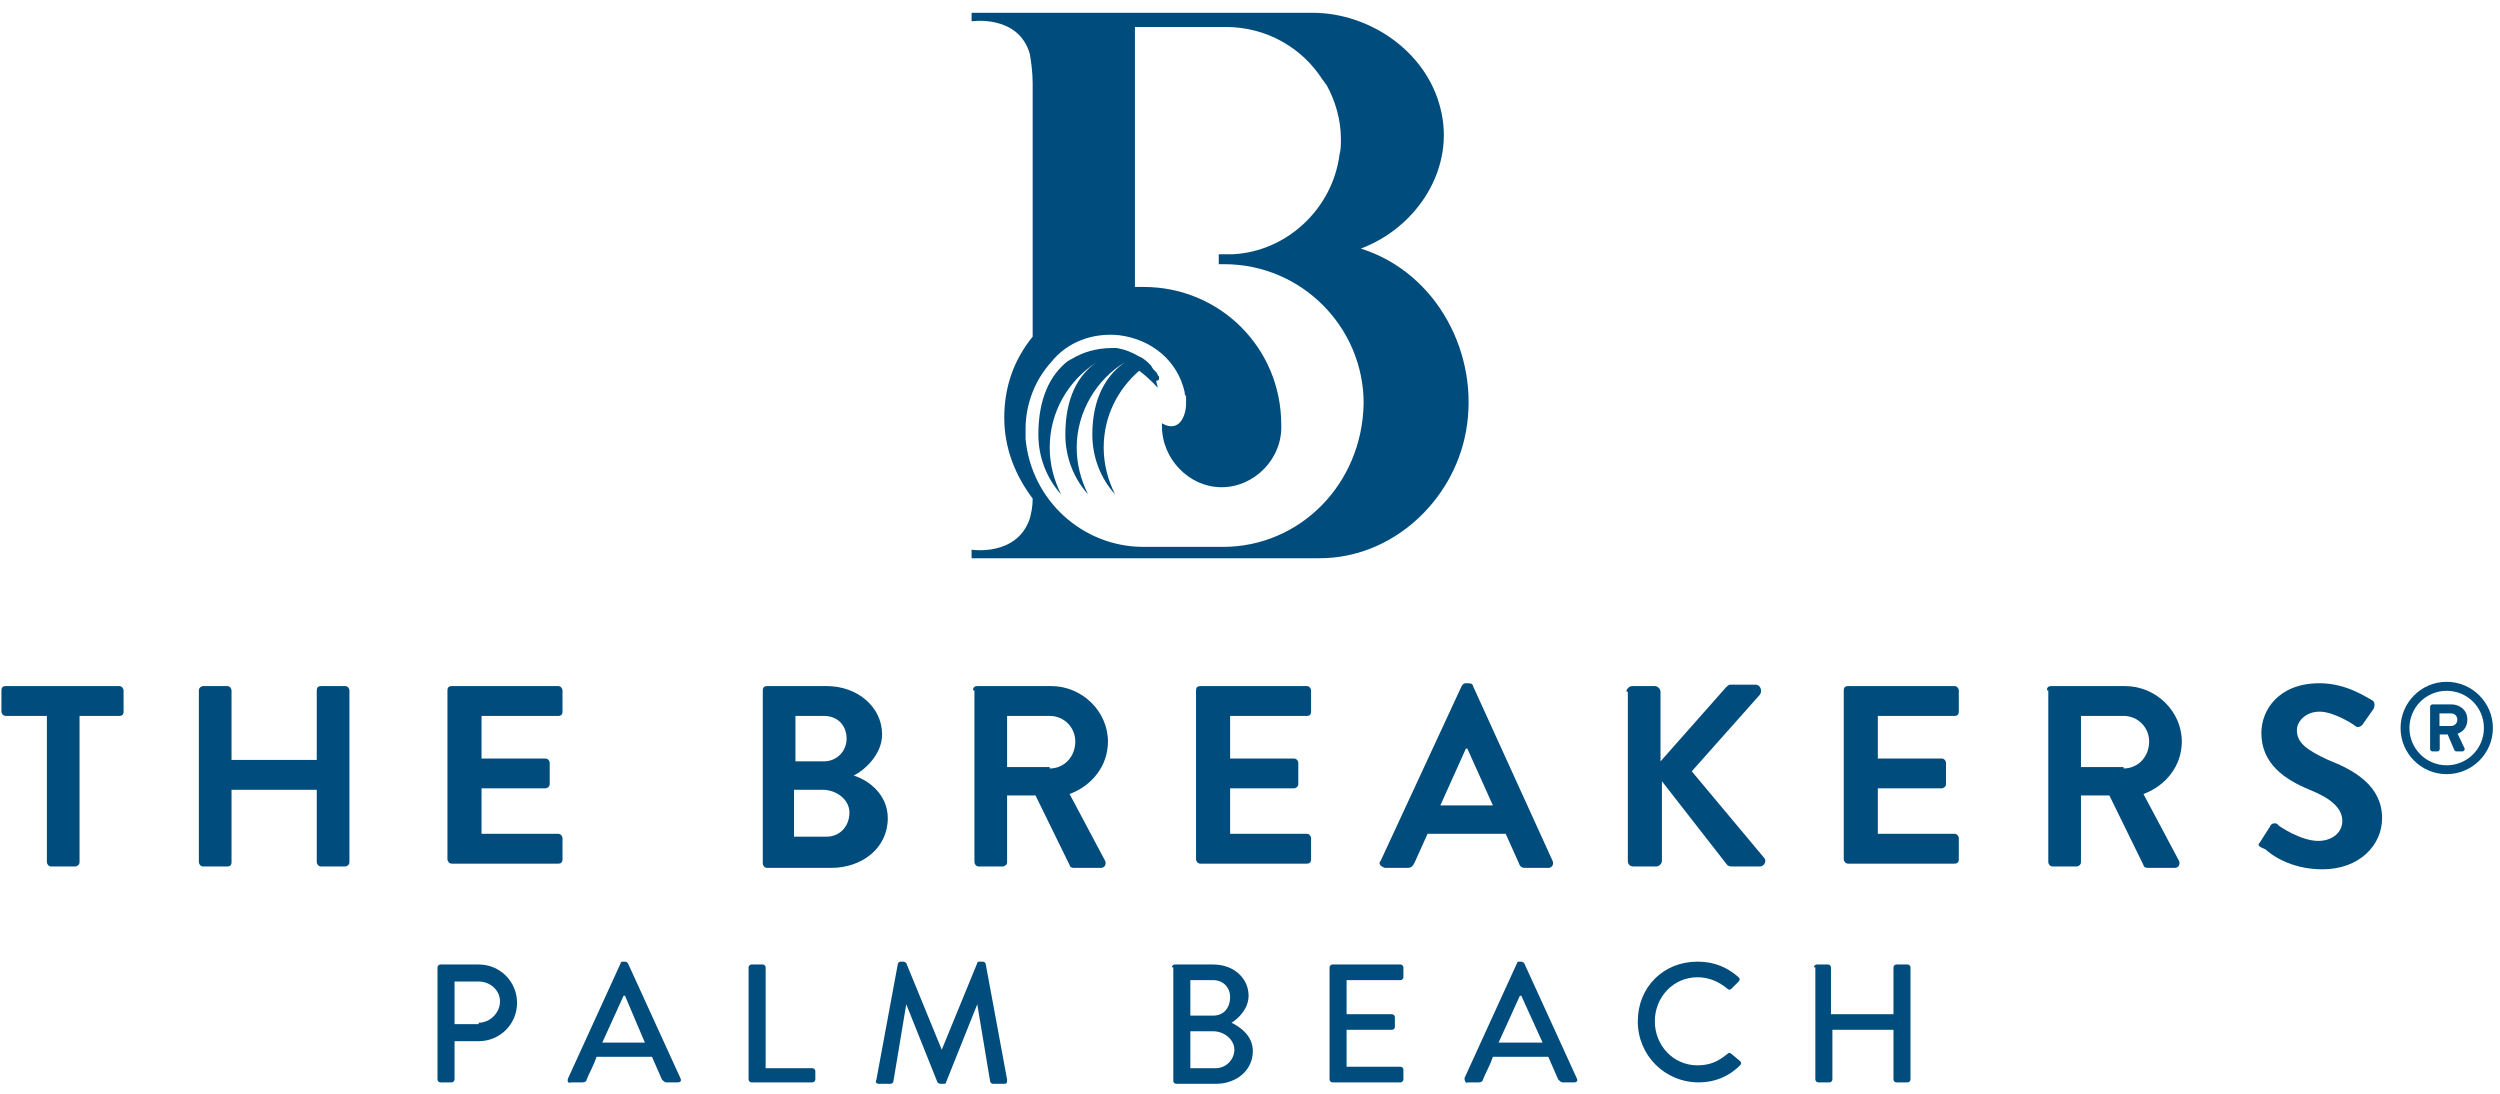 <?xml version="1.0" encoding="UTF-8" standalone="no"?>
<svg width="176px" height="77px" viewBox="0 0 176 77" version="1.1" xmlns="http://www.w3.org/2000/svg" xmlns:xlink="http://www.w3.org/1999/xlink">
    <!-- Generator: Sketch 3.8.3 (29802) - http://www.bohemiancoding.com/sketch -->
    <title>TheBreakers_Logo_1ColorRGB_Navy_web</title>
    <desc>Created with Sketch.</desc>
    <defs></defs>
    <g id="Page-1" stroke="none" stroke-width="1" fill="none" fill-rule="evenodd">
        <g id="TheBreakers_Logo_1ColorRGB_Navy_web" fill="#004D7D">
            <g id="Group" transform="translate(68, 0)">
                <path d="M13.6,26.6 C13.6,26.5 13.6,26.5 13.5,26.4 C13.5,26.3 13.4,26.2 13.3,26.1 L13.2,26 C13.1,25.9 13.1,25.8 13,25.7 L13,25.7 C12.8,25.5 12.5,25.2 12.2,25.1 L12.2,25.1 L12.2,25.1 L12.2,25.1 C11.7,24.8 11.2,24.6 10.6,24.5 L10.3,24.5 C9.2,24.5 8.2,24.8 7.4,25.3 C7.3,25.3 7.3,25.4 7.2,25.4 C5.9,26.4 5.1,28.1 5.1,30.6 C5.1,32.2 5.7,33.7 6.7,34.8 L6.7,34.8 C6.2,33.8 5.9,32.7 5.9,31.5 C5.9,29 7.2,26.8 9.2,25.5 C7.9,26.4 7,28 7,30.6 C7,32.2 7.6,33.7 8.6,34.8 L8.6,34.8 C8.1,33.8 7.8,32.7 7.8,31.5 C7.8,29 9.2,26.7 11.2,25.5 L11.2,25.5 C9.9,26.4 8.9,28 8.9,30.6 C8.9,32.2 9.5,33.7 10.5,34.8 L10.5,34.8 C10,33.8 9.7,32.7 9.7,31.5 C9.7,29.3 10.7,27.4 12.2,26.1 C13,26.7 13.5,27.3 13.5,27.3 C13.5,27.1 13.4,27 13.4,26.8 C13.6,26.8 13.6,26.7 13.6,26.6 L13.6,26.6 Z" id="Shape"></path>
                <path d="M27.8,17.5 C31.8,16 34.5,11.8 33.4,7.6 C32.4,3.6 28.4,0.9 24.4,0.9 L15.2,0.9 L11.6,0.9 L4.7,0.9 L1.1,0.9 L0.4,0.9 L0.4,1.5 C0.4,1.5 3.7,1 4.5,3.8 C4.6,4.4 4.7,5.1 4.7,5.9 L4.7,23.7 C3.4,25.3 2.7,27.2 2.7,29.4 C2.7,31.6 3.5,33.5 4.7,35.1 C4.7,35.7 4.6,36.1 4.5,36.5 C3.6,39.2 0.4,38.7 0.4,38.7 L0.4,39.3 L24.4,39.3 L24.9,39.3 C30,39.3 34.3,35.3 35.2,30.4 C36.2,25 33.2,19.2 27.8,17.5 L27.8,17.5 Z M18.1,38.5 L17.2,38.5 L12.5,38.5 C8.2,38.5 4.6,35.2 4.2,30.9 L4.2,30.2 C4.2,28.4 4.9,26.7 6,25.5 C7.1,24.1 8.9,23.4 10.8,23.6 C13.1,23.9 14.9,25.4 15.4,27.6 C15.4,27.7 15.4,27.8 15.5,27.9 L15.5,28.4 C15.5,29.3 15,30.5 13.8,29.8 L13.8,29.8 L13.8,29.8 L13.8,29.8 L13.8,29.8 L13.8,30 C13.8,32.3 15.7,34.3 18,34.3 C20.3,34.3 22.3,32.3 22.2,29.9 C22.2,29.8 22.2,30 22.2,29.9 L22.2,29.9 C22.2,24.5 17.9,20.2 12.5,20.2 L11.9,20.2 L11.9,6.4 L11.9,1.9 L17.9,1.9 L18.3,1.9 C21.2,1.9 23.7,3.4 25.1,5.6 C25.2,5.7 25.3,5.9 25.4,6 L25.4,6 C26,7.1 26.4,8.4 26.4,9.8 C26.4,10.2 26.4,10.5 26.3,10.9 C25.8,14.7 22.6,17.7 18.8,17.9 L18,17.9 L17.8,17.9 L17.8,18.6 L18.2,18.6 C23.6,18.6 28,23 28,28.4 C27.9,34.1 23.5,38.5 18.1,38.5 L18.1,38.5 Z" id="Shape"></path>
            </g>
            <g id="Group" transform="translate(0, 48)">
                <path d="M3.2,2.4 L0.4,2.4 C0.2,2.4 0.1,2.2 0.1,2.1 L0.1,0.6 C0.1,0.4 0.2,0.3 0.4,0.3 L8.4,0.3 C8.6,0.3 8.7,0.5 8.7,0.6 L8.7,2.1 C8.7,2.3 8.6,2.4 8.4,2.4 L5.6,2.4 L5.6,12.7 C5.6,12.9 5.4,13 5.3,13 L3.6,13 C3.4,13 3.3,12.8 3.3,12.7 L3.3,2.4 L3.2,2.4 Z" id="Shape"></path>
                <path d="M14,0.6 C14,0.4 14.2,0.3 14.3,0.3 L16,0.3 C16.2,0.3 16.3,0.5 16.3,0.6 L16.3,5.5 L22.3,5.5 L22.3,0.6 C22.3,0.4 22.4,0.3 22.6,0.3 L24.3,0.3 C24.5,0.3 24.6,0.5 24.6,0.6 L24.6,12.7 C24.6,12.9 24.4,13 24.3,13 L22.6,13 C22.4,13 22.3,12.8 22.3,12.7 L22.3,7.6 L16.3,7.6 L16.3,12.7 C16.3,12.9 16.2,13 16,13 L14.3,13 C14.1,13 14,12.8 14,12.7 L14,0.6 L14,0.6 Z" id="Shape"></path>
                <path d="M31.5,0.6 C31.5,0.4 31.6,0.3 31.8,0.3 L39.3,0.3 C39.5,0.3 39.6,0.5 39.6,0.6 L39.6,2.1 C39.6,2.3 39.5,2.4 39.3,2.4 L33.9,2.4 L33.9,5.4 L38.4,5.4 C38.6,5.4 38.7,5.6 38.7,5.7 L38.7,7.2 C38.7,7.4 38.5,7.5 38.4,7.5 L33.9,7.5 L33.9,10.7 L39.3,10.7 C39.5,10.7 39.6,10.9 39.6,11 L39.6,12.5 C39.6,12.7 39.5,12.8 39.3,12.8 L31.8,12.8 C31.6,12.8 31.5,12.6 31.5,12.5 L31.5,0.6 L31.5,0.6 Z" id="Shape"></path>
                <path d="M53.7,0.6 C53.7,0.4 53.8,0.3 54,0.3 L58.2,0.3 C60.4,0.3 62.1,1.8 62.1,3.7 C62.1,5.1 60.9,6.2 60.1,6.6 C61.1,6.9 62.5,7.9 62.5,9.6 C62.5,11.7 60.7,13.1 58.5,13.1 L54,13.1 C53.8,13.1 53.7,12.9 53.7,12.8 L53.7,0.6 L53.7,0.6 Z M58,5.6 C58.9,5.6 59.6,4.9 59.6,4 C59.6,3.1 59,2.4 58,2.4 L56,2.4 L56,5.6 L58,5.6 L58,5.6 Z M58.2,10.9 C59.1,10.9 59.8,10.2 59.8,9.2 C59.8,8.3 58.9,7.6 57.9,7.6 L55.9,7.6 L55.9,10.9 L58.2,10.9 L58.2,10.9 Z" id="Shape"></path>
                <path d="M68.5,0.6 C68.5,0.4 68.6,0.3 68.8,0.3 L74,0.3 C76.2,0.3 78,2.1 78,4.2 C78,5.9 76.9,7.3 75.3,7.9 L77.8,12.6 C77.9,12.8 77.8,13.1 77.5,13.1 L75.6,13.1 C75.4,13.1 75.3,13 75.3,12.9 L72.9,8 L70.9,8 L70.9,12.7 C70.9,12.9 70.7,13 70.6,13 L68.9,13 C68.7,13 68.6,12.8 68.6,12.7 L68.6,0.6 L68.5,0.6 Z M73.9,6.1 C74.9,6.1 75.7,5.3 75.7,4.2 C75.7,3.2 74.9,2.4 73.9,2.4 L70.9,2.4 L70.9,6 L73.9,6 L73.9,6.1 Z" id="Shape"></path>
                <path d="M84.2,0.6 C84.2,0.4 84.3,0.3 84.5,0.3 L92,0.3 C92.2,0.3 92.3,0.5 92.3,0.6 L92.3,2.1 C92.3,2.3 92.2,2.4 92,2.4 L86.6,2.4 L86.6,5.4 L91.1,5.4 C91.3,5.4 91.4,5.6 91.4,5.7 L91.4,7.2 C91.4,7.4 91.2,7.5 91.1,7.5 L86.6,7.5 L86.6,10.7 L92,10.7 C92.2,10.7 92.3,10.9 92.3,11 L92.3,12.5 C92.3,12.7 92.2,12.8 92,12.8 L84.5,12.8 C84.3,12.8 84.2,12.6 84.2,12.5 L84.2,0.6 L84.2,0.6 Z" id="Shape"></path>
                <path d="M97.2,12.6 L102.9,0.3 C103,0.2 103,0.1 103.2,0.1 L103.4,0.1 C103.6,0.1 103.7,0.2 103.7,0.3 L109.3,12.6 C109.4,12.8 109.3,13.1 109,13.1 L107.4,13.1 C107.1,13.1 107,13 106.9,12.7 L106,10.7 L100.5,10.7 L99.6,12.7 C99.5,12.9 99.4,13.1 99.1,13.1 L97.5,13.1 C97.2,13 97,12.8 97.2,12.6 L97.2,12.6 Z M105.1,8.7 L103.3,4.7 L103.2,4.7 L101.4,8.7 L105.1,8.7 L105.1,8.7 Z" id="Shape"></path>
                <path d="M114.5,0.7 C114.5,0.5 114.7,0.3 114.9,0.3 L116.5,0.3 C116.7,0.3 116.9,0.5 116.9,0.7 L116.9,5.6 L121.5,0.4 C121.6,0.3 121.7,0.2 121.8,0.2 L123.6,0.2 C123.9,0.2 124.1,0.6 123.9,0.9 L119.1,6.3 L124.2,12.4 C124.4,12.6 124.2,13 123.9,13 L121.9,13 C121.7,13 121.6,12.9 121.6,12.9 L117,7 L117,12.6 C117,12.8 116.8,13 116.6,13 L115,13 C114.7,13 114.6,12.8 114.6,12.6 L114.6,0.7 L114.5,0.7 Z" id="Shape"></path>
                <path d="M129.8,0.6 C129.8,0.4 129.9,0.3 130.1,0.3 L137.6,0.3 C137.8,0.3 137.9,0.5 137.9,0.6 L137.9,2.1 C137.9,2.3 137.8,2.4 137.6,2.4 L132.2,2.4 L132.2,5.4 L136.7,5.4 C136.9,5.4 137,5.6 137,5.7 L137,7.2 C137,7.4 136.8,7.5 136.7,7.5 L132.2,7.5 L132.2,10.7 L137.6,10.7 C137.8,10.7 137.9,10.9 137.9,11 L137.9,12.5 C137.9,12.7 137.8,12.8 137.6,12.8 L130.1,12.8 C129.9,12.8 129.8,12.6 129.8,12.5 L129.8,0.6 L129.8,0.6 Z" id="Shape"></path>
                <path d="M144.1,0.6 C144.1,0.4 144.2,0.3 144.4,0.3 L149.6,0.3 C151.8,0.3 153.6,2.1 153.6,4.2 C153.6,5.9 152.5,7.3 150.9,7.9 L153.4,12.6 C153.5,12.8 153.4,13.1 153.1,13.1 L151.2,13.1 C151,13.1 150.9,13 150.9,12.9 L148.5,8 L146.5,8 L146.5,12.7 C146.5,12.9 146.3,13 146.2,13 L144.5,13 C144.3,13 144.2,12.8 144.2,12.7 L144.2,0.6 L144.1,0.6 Z M149.5,6.1 C150.5,6.1 151.3,5.3 151.3,4.2 C151.3,3.2 150.5,2.4 149.5,2.4 L146.5,2.4 L146.5,6 L149.5,6 L149.5,6.1 Z" id="Shape"></path>
                <path d="M159.1,11.3 L159.8,10.2 C159.9,9.9 160.3,9.9 160.4,10.1 C160.5,10.2 162,11.2 163.2,11.2 C164.2,11.2 164.9,10.6 164.9,9.8 C164.9,8.9 164.1,8.2 162.6,7.6 C160.9,6.9 159.2,5.8 159.2,3.6 C159.2,2 160.4,0.1 163.3,0.1 C165.2,0.1 166.6,1.1 167,1.3 C167.2,1.4 167.2,1.7 167.1,1.9 L166.4,2.9 C166.3,3.1 166,3.3 165.8,3.1 C165.7,3 164.3,2.1 163.3,2.1 C162.3,2.1 161.7,2.8 161.7,3.4 C161.7,4.3 162.4,4.8 163.9,5.5 C165.7,6.2 167.7,7.3 167.7,9.6 C167.7,11.5 166.1,13.2 163.5,13.2 C161.2,13.2 159.8,12.1 159.5,11.8 C159,11.6 158.9,11.5 159.1,11.3 L159.1,11.3 Z" id="Shape"></path>
            </g>
            <g id="Group" transform="translate(30, 67)">
                <path d="M0.8,1.1 C0.8,1 0.9,0.9 1,0.9 L3.7,0.9 C5.2,0.9 6.4,2.1 6.4,3.6 C6.4,5.1 5.2,6.3 3.7,6.3 L2,6.3 L2,9 C2,9.1 1.9,9.2 1.8,9.2 L1,9.2 C0.9,9.2 0.8,9.1 0.8,9 L0.8,1.1 L0.8,1.1 Z M3.7,5 C4.5,5 5.2,4.3 5.2,3.5 C5.2,2.7 4.5,2.1 3.7,2.1 L2,2.1 L2,5.1 L3.7,5.1 L3.7,5 Z" id="Shape"></path>
                <path d="M10,8.9 L13.7,0.8 C13.7,0.7 13.8,0.7 13.9,0.7 L14,0.7 C14.1,0.7 14.2,0.8 14.2,0.8 L17.9,8.9 C18,9.1 17.9,9.2 17.7,9.2 L16.9,9.2 C16.8,9.2 16.7,9.1 16.6,9 L15.9,7.4 L12,7.4 C11.8,8 11.5,8.5 11.3,9 C11.3,9.1 11.2,9.2 11,9.2 L10.2,9.2 C10,9.3 9.9,9.1 10,8.9 L10,8.9 Z M15.4,6.4 L14,3.1 L13.9,3.1 L12.4,6.4 L15.4,6.4 L15.4,6.4 Z" id="Shape"></path>
                <path d="M22.7,1.1 C22.7,1 22.8,0.9 22.9,0.9 L23.7,0.9 C23.8,0.9 23.9,1 23.9,1.1 L23.9,8.2 L27.2,8.2 C27.3,8.2 27.4,8.3 27.4,8.4 L27.4,9 C27.4,9.1 27.3,9.2 27.2,9.2 L22.9,9.2 C22.8,9.2 22.7,9.1 22.7,9 L22.7,1.1 L22.7,1.1 Z" id="Shape"></path>
                <path d="M33.2,0.9 C33.2,0.8 33.3,0.7 33.4,0.7 L33.6,0.7 C33.7,0.7 33.8,0.8 33.8,0.8 L36.3,6.9 L36.3,6.9 L38.8,0.8 C38.8,0.7 38.9,0.7 39,0.7 L39.2,0.7 C39.3,0.7 39.4,0.8 39.4,0.9 L40.9,9 C40.9,9.2 40.9,9.3 40.7,9.3 L39.9,9.3 C39.8,9.3 39.7,9.2 39.7,9.1 L38.8,3.7 L38.8,3.7 L36.6,9.2 C36.6,9.3 36.5,9.3 36.4,9.3 L36.2,9.3 C36.1,9.3 36,9.2 36,9.2 L33.8,3.7 L33.8,3.7 L32.9,9.1 C32.9,9.2 32.8,9.3 32.7,9.3 L31.9,9.3 C31.7,9.3 31.6,9.2 31.7,9 L33.2,0.9 L33.2,0.9 Z" id="Shape"></path>
                <path d="M52.5,1.1 C52.5,1 52.6,0.9 52.7,0.9 L55.4,0.9 C56.9,0.9 57.9,1.9 57.9,3.1 C57.9,4 57.2,4.7 56.7,5 C57.3,5.3 58.2,5.9 58.2,7 C58.2,8.3 57.1,9.3 55.6,9.3 L52.8,9.3 C52.7,9.3 52.6,9.2 52.6,9.1 L52.6,1.1 L52.5,1.1 Z M55.6,8.2 C56.3,8.2 56.9,7.6 56.9,6.9 C56.9,6.2 56.2,5.6 55.4,5.6 L53.8,5.6 L53.8,8.2 L55.6,8.2 L55.6,8.2 Z M55.4,4.5 C56.2,4.5 56.6,3.9 56.6,3.2 C56.6,2.5 56.1,2 55.4,2 L53.8,2 L53.8,4.5 L55.4,4.5 L55.4,4.5 Z" id="Shape"></path>
                <path d="M63.6,1.1 C63.6,1 63.7,0.9 63.8,0.9 L68.6,0.9 C68.7,0.9 68.8,1 68.8,1.1 L68.8,1.8 C68.8,1.9 68.7,2 68.6,2 L64.8,2 L64.8,4.4 L68,4.4 C68.1,4.4 68.2,4.5 68.2,4.6 L68.2,5.3 C68.2,5.4 68.1,5.5 68,5.5 L64.8,5.5 L64.8,8.1 L68.6,8.1 C68.7,8.1 68.8,8.2 68.8,8.3 L68.8,9 C68.8,9.1 68.7,9.2 68.6,9.2 L63.8,9.2 C63.7,9.2 63.6,9.1 63.6,9 L63.6,1.1 L63.6,1.1 Z" id="Shape"></path>
                <path d="M73.1,8.9 L76.8,0.8 C76.8,0.7 76.9,0.7 77,0.7 L77.1,0.7 C77.2,0.7 77.3,0.8 77.3,0.8 L81,8.9 C81.1,9.1 81,9.2 80.8,9.2 L80,9.2 C79.9,9.2 79.8,9.1 79.7,9 L79,7.4 L75.1,7.4 C74.9,8 74.6,8.5 74.4,9 C74.4,9.1 74.3,9.2 74.1,9.2 L73.3,9.2 C73.2,9.3 73.1,9.1 73.1,8.9 L73.1,8.9 Z M78.6,6.4 L77.1,3.1 L77,3.1 L75.5,6.4 L78.6,6.4 L78.6,6.4 Z" id="Shape"></path>
                <path d="M89.5,0.7 C90.7,0.7 91.6,1.1 92.4,1.8 C92.5,1.9 92.5,2 92.4,2.1 L91.9,2.6 C91.8,2.7 91.7,2.7 91.6,2.6 C91,2.1 90.3,1.8 89.5,1.8 C87.8,1.8 86.5,3.2 86.5,4.9 C86.5,6.6 87.8,8 89.5,8 C90.4,8 91,7.7 91.6,7.2 C91.7,7.1 91.8,7.1 91.9,7.2 L92.5,7.7 C92.6,7.8 92.6,7.9 92.5,8 C91.7,8.8 90.7,9.2 89.6,9.2 C87.2,9.2 85.3,7.3 85.3,4.9 C85.3,2.5 87.1,0.7 89.5,0.7 L89.5,0.7 Z" id="Shape"></path>
                <path d="M97.7,1.1 C97.7,1 97.8,0.9 97.9,0.9 L98.7,0.9 C98.8,0.9 98.9,1 98.9,1.1 L98.9,4.4 L103.3,4.4 L103.3,1.1 C103.3,1 103.4,0.9 103.5,0.9 L104.3,0.9 C104.4,0.9 104.5,1 104.5,1.1 L104.5,9 C104.5,9.1 104.4,9.2 104.3,9.2 L103.5,9.2 C103.4,9.2 103.3,9.1 103.3,9 L103.3,5.5 L99,5.5 L99,9 C99,9.1 98.9,9.2 98.8,9.2 L98,9.2 C97.9,9.2 97.8,9.1 97.8,9 L97.8,1.1 L97.7,1.1 Z" id="Shape"></path>
            </g>
            <path d="M169,51.255 C169,53.045 170.455,54.5 172.245,54.5 C174.035,54.5 175.5,53.045 175.5,51.255 C175.5,49.465 174.035,48 172.245,48 C170.455,48 169,49.465 169,51.255 L169,51.255 Z M169.624,51.255 C169.624,49.799 170.799,48.633 172.245,48.633 C173.701,48.633 174.867,49.799 174.867,51.255 C174.867,52.701 173.701,53.876 172.245,53.876 C170.799,53.876 169.624,52.701 169.624,51.255 L169.624,51.255 Z M171.079,52.728 C171.079,52.818 171.152,52.9 171.251,52.9 L171.586,52.9 C171.685,52.9 171.757,52.818 171.757,52.728 L171.757,51.707 L172.318,51.707 L172.77,52.773 C172.797,52.837 172.86,52.9 172.933,52.9 L173.339,52.9 C173.466,52.9 173.556,52.773 173.493,52.656 C173.339,52.33 173.177,51.987 173.014,51.652 C173.285,51.553 173.701,51.3 173.701,50.658 C173.701,49.971 173.15,49.591 172.589,49.591 L171.251,49.591 C171.152,49.591 171.079,49.672 171.079,49.763 L171.079,52.728 Z M171.739,51.11 L171.739,50.224 L172.544,50.224 C172.815,50.224 172.996,50.405 172.996,50.667 C172.996,50.911 172.815,51.11 172.544,51.11 L171.739,51.11 Z" id="®"></path>
        </g>
    </g>
</svg>